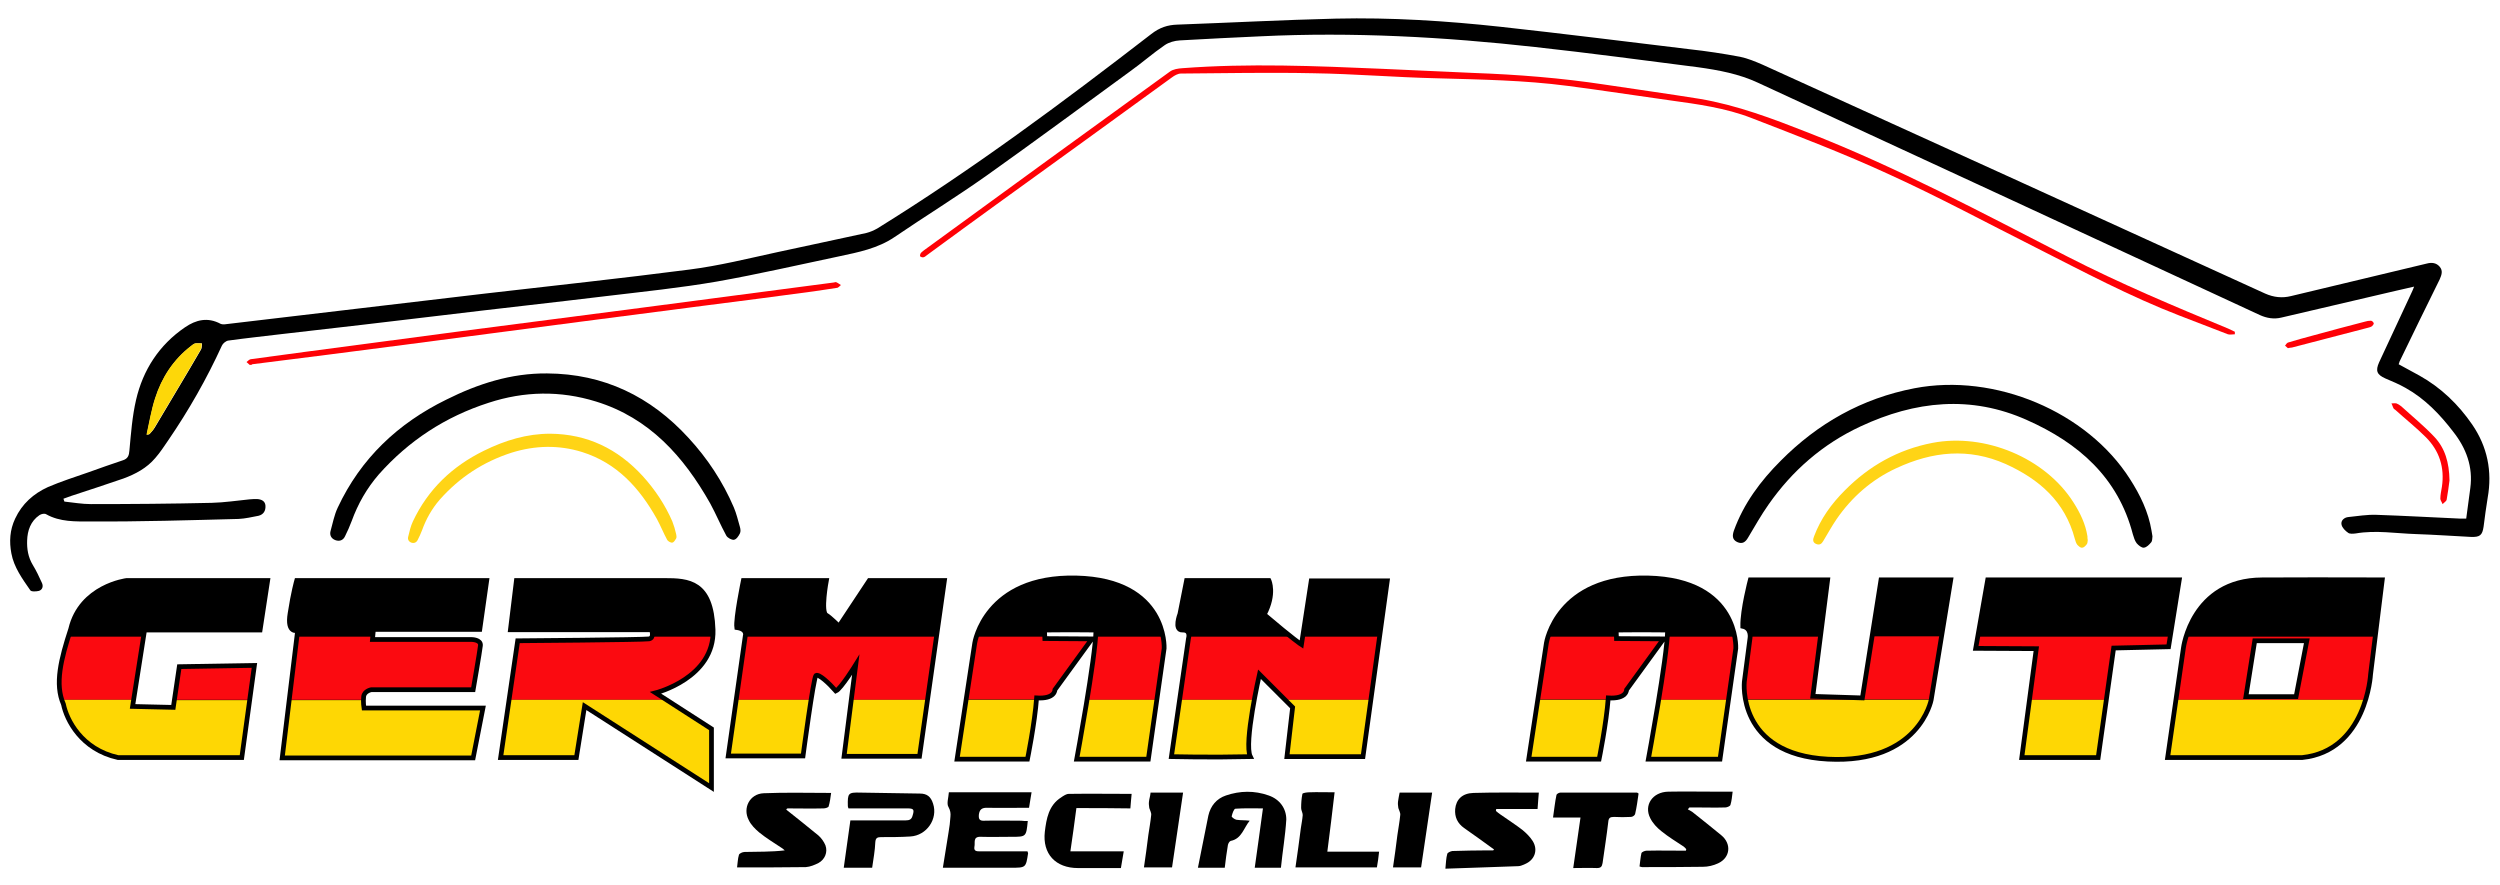 <?xml version="1.0" encoding="utf-8"?>
<!-- Generator: Adobe Illustrator 23.1.0, SVG Export Plug-In . SVG Version: 6.00 Build 0)  -->
<svg version="1.1" id="Layer_1" xmlns="http://www.w3.org/2000/svg" xmlns:xlink="http://www.w3.org/1999/xlink" x="0px" y="0px"
	 width="792px" height="280.3px" viewBox="0 0 792 280.3" style="enable-background:new 0 0 792 280.3;" xml:space="preserve">
<style type="text/css">
	.st0{fill:#FFFFFF;}
	.st1{fill:#FDD709;}
	.st2{fill:#FE0106;}
	.st3{fill:#FFD416;}
	.st4{fill:#FB0A10;}
	.st5{fill:#FED704;}
	.st6{fill:none;stroke:#000000;stroke-width:1.5;stroke-miterlimit:10;}
</style>
<rect class="st0" width="792" height="280.3"/>
<g>
	<g>
		<path d="M519.4,274.5c0.2-1.4,0.3-2.9,0.6-4.2c0.1-0.4,1.1-0.8,1.6-0.8c4.2-0.1,8.4,0,12.5,0c0-0.2,0.1-0.3,0.1-0.5
			c-0.3-0.3-0.5-0.6-0.8-0.8c-2.4-1.6-4.9-3.1-7.1-4.9c-1.4-1.1-2.7-2.5-3.5-4.1c-2.1-4.1,0.7-8.3,5.7-8.4c5.1-0.1,10.3,0,15.4,0
			c1.6,0,3.2,0,5,0c-0.2,1.6-0.3,2.9-0.7,4.2c-0.1,0.4-1.1,0.8-1.6,0.8c-3.2,0.1-6.3,0-9.5,0c-0.6,0-1.3,0-1.9,0
			c-0.2,0.2-0.3,0.4-0.5,0.6c0.5,0.3,1,0.5,1.4,0.8c3.1,2.4,6.1,4.9,9.2,7.4c3.3,2.7,2.9,7.1-1,8.9c-1.5,0.7-3.2,1.1-4.8,1.1
			c-6.4,0.1-12.9,0.1-19.3,0.1C520,274.7,519.8,274.6,519.4,274.5z"/>
		<path d="M249.1,256.5c3.4,2.7,6.8,5.4,10.2,8.2c0.9,0.8,1.7,1.9,2.2,3.1c0.8,2.2-0.2,4.5-2.2,5.6c-1.2,0.6-2.6,1.2-4,1.3
			c-7.2,0.1-14.4,0.1-21.8,0.1c0.2-1.3,0.2-2.7,0.6-4c0.1-0.4,1.1-0.9,1.8-0.9c4.2-0.1,8.4,0,12.7-0.5c-0.3-0.3-0.7-0.6-1-0.8
			c-2.4-1.6-4.9-3.1-7.1-4.9c-1.3-1.1-2.6-2.4-3.3-3.9c-2-3.8,0.3-8.3,4.7-8.5c7-0.3,14-0.1,21.4-0.1c-0.2,1.5-0.4,3-0.8,4.3
			c-0.1,0.3-1,0.6-1.6,0.6c-3.8,0.1-7.6,0-11.4,0C249.2,256.2,249.1,256.4,249.1,256.5z"/>
		<path d="M473.3,269.1c-3.2-2.3-6.3-4.6-9.5-6.8c-2.1-1.5-3-3.5-2.8-6c0.3-3,2.2-5,5.8-5.1c6.8-0.2,13.6-0.1,20.7-0.1
			c-0.1,1.7-0.3,3.2-0.4,5.2c-4.5,0-8.8,0-13.1,0c0,0.2-0.1,0.4-0.1,0.6c0.5,0.4,0.9,0.8,1.4,1.1c2.4,1.7,4.8,3.2,7.1,5
			c1.2,1,2.4,2.2,3.2,3.5c1.7,2.8,0.6,5.9-2.4,7.2c-0.7,0.3-1.5,0.7-2.2,0.7c-7.6,0.3-15.1,0.5-23.1,0.8c0.2-1.9,0.2-3.3,0.6-4.7
			c0.1-0.4,1-0.8,1.6-0.9c3.7-0.1,7.3-0.2,11-0.2c0.6,0,1.3,0,1.9,0C473.1,269.4,473.2,269.3,473.3,269.1z"/>
		<path d="M325.6,260.1c-0.5,5-0.5,5-5.1,5c-3.3,0-6.6,0.1-9.8,0c-2.6-0.1-1.7,1.9-2,3.1c-0.3,1.6,0.9,1.5,1.9,1.5
			c4.3,0,8.6,0,12.9,0c0.7,0,1.4,0,2,0c0.1,0.4,0.2,0.5,0.2,0.6c-0.7,4.6-0.7,4.6-5.4,4.6c-6.4,0-12.9,0-19.3,0c-0.7,0-1.4,0-2.3,0
			c0.6-3.9,1.2-7.5,1.8-11.2c0.3-1.7,0.5-3.3,0.6-5c0.1-1,0-1.9-0.6-3c-0.7-1.1,0-3,0.1-4.7c8.8,0,17.3,0,26.2,0
			c-0.3,1.6-0.5,3.2-0.8,4.9c-4.5,0-8.9,0.1-13.4,0c-1.6,0-2.3,0.6-2.5,2.2c-0.1,1.4,0.2,2,1.8,1.9c3.9-0.1,7.7,0,11.6,0
			C324.1,260.1,324.8,260.1,325.6,260.1z"/>
		<path d="M405.8,274.9c-3,0-5.6,0-8.3,0c0.9-6.2,1.7-12.3,2.6-18.8c-3,0-5.9-0.1-8.7,0.1c-0.5,0-1,1.5-1.2,2.4
			c-0.1,0.2,0.9,1,1.5,1.1c1.3,0.2,2.7,0.1,4.2,0.3c-1.9,2.3-2.5,5.7-6,6.4c-0.4,0.1-0.8,0.8-0.9,1.3c-0.4,2.3-0.7,4.7-1,7.2
			c-2.7,0-5.4,0-8.5,0c1.1-5.6,2.2-11.1,3.3-16.5c0.7-3.1,2.6-5.4,5.6-6.4c4.4-1.5,9-1.6,13.5,0c3.5,1.2,5.6,4.1,5.6,7.6
			C407.2,264.7,406.3,269.8,405.8,274.9z"/>
		<path d="M276.3,274.9c-3,0-5.8,0-9,0c0.7-5,1.4-9.9,2.1-15c6,0,11.7,0,17.5,0c1.2,0,1.9-0.3,2.2-1.5c0.6-1.9,0.4-2.3-1.6-2.3
			c-4.8,0-9.5,0-14.3,0c-1.5,0-2.9,0-4.4,0c-0.1-0.3-0.2-0.5-0.2-0.7c-0.1-4.2,0.1-4.4,4.1-4.3c6.2,0.1,12.5,0.2,18.7,0.3
			c2.3,0,3.5,1,4.2,3.2c1.6,4.8-2,10.1-7.2,10.4c-3.1,0.2-6.2,0.2-9.3,0.2c-1.2,0-1.7,0.3-1.8,1.6
			C277.2,269.4,276.7,272.1,276.3,274.9z"/>
		<path d="M498.4,275c0.8-5.5,1.5-10.6,2.3-16c-2.9,0-5.7,0-8.7,0c0.4-2.6,0.6-4.9,1.1-7.2c0.1-0.3,0.8-0.7,1.2-0.7
			c8.1,0,16.2,0,24.3,0c0.1,0,0.2,0.1,0.5,0.3c-0.3,2.1-0.6,4.4-1.1,6.5c-0.1,0.4-0.8,0.9-1.3,0.9c-1.8,0.1-3.6,0.1-5.4,0
			c-1.2,0-1.7,0.3-1.8,1.6c-0.5,4.3-1.2,8.7-1.8,13c-0.2,1.2-0.6,1.6-1.8,1.6C503.4,274.9,501,275,498.4,275z"/>
		<path d="M341,256c-0.6,4.6-1.2,9-1.9,13.7c5.7,0,11.1,0,16.9,0c-0.3,1.9-0.6,3.4-0.9,5.3c-1.3,0-2.5,0-3.8,0c-3.3,0-6.6,0-9.8,0
			c-7.1,0-11.3-4.5-10.5-11.5c0.5-4.1,1.2-8.4,5.2-10.9c0.7-0.5,1.6-1.1,2.4-1.1c6.5-0.1,13.1,0,19.9,0c-0.1,1.4-0.3,2.9-0.4,4.6
			C352.3,256,346.7,256,341,256z"/>
		<path d="M420.5,269.8c5.5,0,10.8,0,16.4,0c-0.2,1.8-0.4,3.4-0.7,5c-8.6,0-17.1,0-25.8,0c0.6-4.2,1.2-8.3,1.7-12.4
			c0.2-1.4,0.5-2.8,0.6-4.2c0-0.7-0.5-1.5-0.5-2.2c0-1.5,0.1-3,0.4-4.5c0.1-0.3,1.4-0.5,2.2-0.5c2.6-0.1,5.1,0,8,0
			C422.1,257.3,421.3,263.4,420.5,269.8z"/>
		<path d="M443.4,251.1c3.5,0,6.7,0,10.3,0c-1.2,8-2.3,15.8-3.5,23.7c-2.9,0-5.8,0-8.9,0c0.5-3.5,1-6.9,1.4-10.3
			c0.3-2.1,0.7-4.2,0.9-6.3c0.1-0.7-0.4-1.5-0.6-2.2c-0.1-0.7-0.2-1.4-0.1-2.1C443,253,443.2,252.2,443.4,251.1z"/>
		<path d="M364.5,251.1c3.5,0,6.7,0,10.3,0c-1.2,8-2.3,15.8-3.5,23.7c-2.9,0-5.8,0-8.9,0c0.5-3.5,1-6.9,1.4-10.3
			c0.3-2.1,0.7-4.2,0.9-6.3c0.1-0.7-0.4-1.5-0.6-2.2c-0.1-0.7-0.2-1.4-0.1-2.1C364.1,253,364.4,252.2,364.5,251.1z"/>
	</g>
	<g>
		<path d="M20.4,158.9c2.8,0.3,5.6,0.8,8.4,0.8c12.8,0,25.5-0.1,38.3-0.4c4-0.1,7.9-0.7,11.9-1.1c0.8-0.1,1.7-0.1,2.5-0.1
			c1.3,0.1,2.5,0.6,2.6,2.1c0.1,1.6-0.6,2.8-2.2,3.2c-2.1,0.4-4.2,0.9-6.3,1c-15.6,0.4-31.3,0.9-47,0.8c-4.6,0-9.6,0.2-14-2.3
			c-0.5-0.3-1.5-0.1-2.1,0.3c-2.8,1.9-3.8,4.9-3.9,8c-0.1,2.7,0.3,5.3,1.8,7.8c1.1,1.8,2,3.7,2.9,5.7c0.5,1.1,0.1,2.2-1,2.5
			c-0.8,0.2-2.4,0.3-2.7-0.2c-2.5-3.6-5.2-7.3-6-11.7c-0.7-3.7-0.5-7.4,1.2-11c2.2-4.7,5.8-7.9,10.4-10c4.2-1.8,8.6-3.2,12.9-4.7
			c3.6-1.3,7.3-2.6,10.9-3.8c1.5-0.5,1.9-1.5,2-3.1c0.5-5.4,0.9-10.8,2.1-16c2.2-9.5,7.3-17.4,15.5-23c3.5-2.4,7.2-3.3,11.3-1.1
			c0.5,0.2,1.1,0.2,1.7,0.1c27.4-3.2,54.7-6.5,82.1-9.7c21.6-2.5,43.1-4.8,64.7-7.6c9.4-1.2,18.6-3.5,27.8-5.5
			c9.5-2,18.9-4.1,28.3-6.1c1.2-0.3,2.3-0.8,3.4-1.4c30.2-18.7,58.7-39.9,86.8-61.6c2.7-2.1,5.2-2.9,8.3-3
			c16.7-0.6,33.5-1.5,50.2-1.9c17.5-0.4,34.9,0.7,52.3,2.6c20,2.2,39.9,4.7,59.8,7.1c5.4,0.6,10.7,1.4,16,2.4
			c2.4,0.5,4.8,1.5,7.1,2.5c53.1,24.1,106.2,48.3,159.2,72.5c2.7,1.2,5.4,1.5,8.2,0.8c14.3-3.4,28.7-6.9,43-10.3
			c1.5-0.4,3-0.3,4.1,1c1.1,1.3,0.6,2.6,0,4c-4.3,8.7-8.5,17.3-12.7,26c-0.1,0.2-0.1,0.5-0.3,0.9c2.2,1.2,4.4,2.4,6.6,3.6
			c6.8,3.8,12.3,9.1,16.7,15.5c4.8,7,6.4,14.8,4.9,23.2c-0.5,3-0.9,6.1-1.3,9.2c-0.4,2.7-1.2,3.3-4,3.2c-5.8-0.3-11.6-0.7-17.4-0.9
			c-6.4-0.2-12.7-1.3-19.1-0.2c-0.8,0.1-1.9,0.2-2.4-0.2c-0.9-0.6-1.9-1.6-2.1-2.6c-0.3-1.3,0.9-2.3,2.2-2.4
			c2.9-0.3,5.9-0.8,8.8-0.7c8.9,0.3,17.8,0.8,26.6,1.2c0.5,0,1,0,1.9,0c0.4-3.2,0.9-6.5,1.3-9.7c0.9-6.7-1.3-12.6-5.4-17.8
			c-4.2-5.5-9-10.5-15.1-13.9c-2.1-1.2-4.3-2.1-6.4-3c-2.7-1.2-3.2-2.4-2-5.1c3.4-7.3,6.8-14.6,10.2-21.9c0.3-0.6,0.5-1.1,0.9-2.1
			c-2.3,0.5-4.2,1-6.1,1.4c-12,2.8-23.9,5.6-35.9,8.4c-2.4,0.6-4.7,0.2-6.9-0.8c-53-24.6-106-49.1-159-73.6c-6-2.8-12.5-4-19-4.9
			c-17.2-2.2-34.3-4.5-51.6-6.4c-28.8-3.2-57.8-4.8-86.8-3.4c-8.6,0.4-17.1,0.8-25.7,1.3c-1.7,0.1-3.5,0.6-4.8,1.5
			c-3.8,2.6-7.3,5.7-11.1,8.4c-15.1,11-30.1,22.1-45.3,32.9c-9.6,6.8-19.5,12.9-29.2,19.5c-5.3,3.6-11.4,4.8-17.5,6.1
			c-12.9,2.7-25.8,5.7-38.8,8c-11.6,2-23.3,3.2-35,4.6c-17.3,2.1-34.7,4-52,6.1c-16.8,2-33.6,4-50.5,5.9c-5.8,0.7-11.5,1.3-17.3,2.1
			c-0.7,0.1-1.7,0.9-2,1.6c-4.8,10.5-10.5,20.5-17,30c-1.3,1.9-2.6,3.9-4.1,5.6c-2.7,3.2-6.3,5.1-10.1,6.5c-5.5,1.9-11,3.7-16.5,5.5
			c-0.8,0.3-1.7,0.6-2.5,0.9C20.3,158.5,20.3,158.7,20.4,158.9z M46.5,137.7c0.7-0.1,0.8-0.1,0.9-0.2c0.5-0.6,1.1-1.2,1.6-2
			c4.9-8.3,9.9-16.5,14.7-24.8c0.3-0.5,0.2-1.3,0.3-1.9c-0.7,0-1.5-0.1-2.1,0c-0.5,0.1-0.9,0.5-1.3,0.8c-5.6,4.3-9.3,10-11.4,16.6
			C48,129.9,47.4,133.7,46.5,137.7z"/>
		<path class="st1" d="M48.9,135.5c4.9-8.3,9.9-16.5,14.7-24.8c0.3-0.5,0.2-1.3,0.3-1.9c-0.7,0-1.5-0.1-2.1,0
			c-0.5,0.1-0.9,0.5-1.3,0.8c-5.6,4.3-9.3,10-11.4,16.6c-1.2,3.7-1.8,7.5-2.7,11.5c0.7-0.1,0.8-0.1,0.9-0.2
			C47.9,136.9,48.5,136.3,48.9,135.5z"/>
		<g>
			<path d="M681.9,169.9c-0.1,0.6,0,1.4-0.4,1.9c-0.6,0.7-1.4,1.6-2.3,1.7c-0.7,0.1-1.7-0.7-2.3-1.4c-0.6-0.8-0.9-1.8-1.2-2.8
				c-4.7-18.1-17.3-29-33.5-36.2c-17.8-8-35.5-6.1-52.8,2c-12,5.6-21.6,14-29.1,24.7c-2.4,3.4-4.4,7-6.5,10.5
				c-0.8,1.4-1.8,2.2-3.5,1.4c-1.6-0.8-1.5-2.1-1-3.6c3.1-8.6,8.5-15.8,14.8-22.1c11.8-11.9,25.8-19.8,42.4-23
				c25.5-4.9,54.7,7.4,68.3,28.8c3.2,5,5.8,10.3,6.8,16.3C681.7,168.6,681.8,169.2,681.9,169.9z"/>
			<path d="M173.3,118.3c18,0.1,32.8,7.3,44.8,20.4c6,6.5,10.9,13.9,14.4,22.1c0.8,1.9,1.3,4,1.9,6.1c0.2,0.7,0.3,1.5,0,2.1
				c-0.4,0.8-1.1,1.9-1.9,2c-0.7,0.1-2-0.6-2.4-1.3c-1.8-3.3-3.3-6.9-5.1-10.2c-8.4-14.9-19.3-27.1-36.2-32.3
				c-11.3-3.5-22.7-3.3-34,0.4c-13.7,4.4-25.3,12-34.8,22.7c-3.8,4.4-6.6,9.3-8.6,14.8c-0.6,1.6-1.3,3.2-2.1,4.8
				c-0.6,1.3-1.8,1.7-3.1,1.2c-1.3-0.5-1.8-1.6-1.5-2.8c0.7-2.5,1.2-5.2,2.3-7.5c7.3-15.6,19.1-26.7,34.4-34.2
				C151.4,121.6,161.9,118.2,173.3,118.3z"/>
		</g>
		<path class="st2" d="M708,105.9c-0.7,0-1.6,0.2-2.2,0c-5.1-1.9-10.2-4-15.3-5.9c-15.8-6.1-30.8-14.1-45.8-21.7
			c-15.3-7.7-30.5-15.9-46.1-23c-14.3-6.6-29-12.2-43.7-17.9c-8.2-3.2-17.1-4.4-25.8-5.6c-10.8-1.5-21.7-3.2-32.5-4.6
			c-13.8-1.8-27.6-2-41.4-2.4c-13.1-0.3-26.1-1.4-39.2-1.6c-14-0.3-27.9,0-41.9,0.1c-0.9,0-2,0.6-2.8,1.2
			c-18.6,13.5-37.2,27-55.8,40.4c-7.3,5.3-14.6,10.6-21.8,15.9c-0.4,0.3-0.7,0.6-1.1,0.7c-0.4,0.1-0.9-0.1-1.1-0.3
			c-0.1-0.1,0-0.7,0.2-1c0.3-0.4,0.7-0.6,1-0.9c25.9-18.9,51.9-37.8,77.9-56.6c1.1-0.8,2.6-1,4-1.1c21.1-1.6,42.2-0.7,63.3,0.2
			c9.6,0.4,19.2,0.9,28.8,1.3c14,0.5,27.9,1.6,41.7,3.7c10,1.5,20,2.9,30,4.5c11.9,2,23.2,6.3,34.4,10.7C601,53,627.9,67.4,655,81.3
			c16.6,8.5,33.7,15.7,50.9,22.8c0.7,0.3,1.4,0.7,2.1,1C708,105.3,708,105.6,708,105.9z"/>
		<path class="st2" d="M79.1,115.6c-0.2-0.2-0.6-0.5-1-0.9c0.4-0.3,0.8-0.8,1.3-0.9c5.7-0.8,11.3-1.5,17-2.3
			c16.6-2.2,33.2-4.4,49.8-6.6c19-2.5,38-4.9,57-7.4c20.3-2.7,40.6-5.3,60.9-8c0.3,0,0.6-0.2,0.8-0.1c0.5,0.2,1,0.6,1.5,0.9
			c-0.4,0.3-0.8,0.9-1.3,0.9c-2.4,0.4-4.8,0.7-7.3,1.1c-11.7,1.6-23.5,3.1-35.2,4.6c-13.1,1.7-26.2,3.4-39.3,5.1
			c-18.6,2.4-37.1,4.9-55.7,7.3c-15.9,2.1-31.8,4.1-47.7,6.1C79.8,115.6,79.6,115.6,79.1,115.6z"/>
		<g>
			<path class="st3" d="M661.4,171.1c-0.1,0.4,0,0.9-0.3,1.3c-0.4,0.5-0.9,1.1-1.5,1.1c-0.5,0.1-1.1-0.5-1.5-0.9
				c-0.4-0.5-0.6-1.2-0.8-1.9c-3.1-11.8-11.3-18.9-21.9-23.7c-11.7-5.2-23.2-4-34.6,1.3c-7.8,3.6-14.1,9.1-19,16.2
				c-1.5,2.2-2.8,4.6-4.2,6.9c-0.5,0.9-1.2,1.4-2.3,0.9c-1.1-0.5-1-1.4-0.6-2.4c2.1-5.6,5.5-10.3,9.7-14.5
				c7.7-7.8,16.9-13,27.8-15.1c16.7-3.2,35.8,4.8,44.7,18.9c2.1,3.3,3.8,6.8,4.4,10.7C661.3,170.3,661.3,170.7,661.4,171.1z"/>
			<path class="st3" d="M174.3,137.4c11.8,0.1,21.4,4.8,29.3,13.4c3.9,4.3,7.1,9.1,9.4,14.4c0.5,1.3,0.9,2.6,1.2,4
				c0.1,0.4,0.2,1,0,1.4c-0.3,0.5-0.7,1.2-1.2,1.3c-0.5,0.1-1.3-0.4-1.6-0.8c-1.2-2.2-2.1-4.5-3.3-6.7c-5.5-9.8-12.6-17.7-23.7-21.2
				c-7.4-2.3-14.9-2.1-22.3,0.2c-9,2.9-16.5,7.8-22.8,14.9c-2.5,2.9-4.3,6.1-5.6,9.7c-0.4,1.1-0.9,2.1-1.4,3.1
				c-0.4,0.8-1.2,1.1-2,0.8c-0.8-0.3-1.2-1-1-1.8c0.4-1.7,0.8-3.4,1.5-4.9c4.8-10.2,12.5-17.5,22.5-22.4
				C160,139.5,166.9,137.4,174.3,137.4z"/>
		</g>
		<path class="st2" d="M776,152.2c-0.2,1.6-0.5,3.9-0.9,6.1c-0.1,0.5-0.8,0.9-1.3,1.4c-0.2-0.6-0.7-1.2-0.7-1.7
			c0-1.3,0.3-2.5,0.5-3.8c0.9-6.1-0.8-11.4-5.1-15.7c-3-3-6.4-5.7-9.6-8.6c-0.2-0.2-0.5-0.3-0.6-0.5c-0.3-0.5-0.4-1.1-0.7-1.6
			c0.5,0,1.1-0.1,1.6,0c0.5,0.2,1,0.5,1.5,0.9c3.5,3.2,7.2,6.2,10.5,9.7C774.6,142,775.9,146.5,776,152.2z"/>
		<path class="st2" d="M724.8,110.3c-0.2-0.2-0.6-0.5-0.9-0.8c0.3-0.4,0.6-0.9,1-1c2.6-0.8,5.2-1.5,7.8-2.2c5.5-1.5,11-3,16.5-4.4
			c0.6-0.2,1.3-0.3,1.9-0.3c0.3,0,0.8,0.4,0.9,0.8c0.1,0.2-0.3,0.7-0.5,0.9c-0.4,0.3-0.8,0.4-1.2,0.5c-8.1,2.1-16.1,4.2-24.2,6.3
			C725.7,110.1,725.4,110.2,724.8,110.3z"/>
	</g>
	<g>
		<g>
			<path d="M42.2,221.7l-0.3,2.2l12.9,0.3l0.4-2.4l1.6-10.5l23.8-0.4l-1.5,10.9L76.6,240c0,0-22,0-39.2,0
				c-11.7-2.6-16.3-12-17.3-16.9c-0.2-0.5-0.4-0.9-0.5-1.4c-1.8-5.6-0.3-12.2,2.1-20c0.3-0.8,0.5-1.6,0.8-2.4
				c3.2-13.6,17.7-15.4,17.7-15.4h44.7l-2.4,15.8H45.7l-0.3,2L42.2,221.7z"/>
			<path d="M115.4,224.3H153l-3.1,15.8H89.4l2.2-18.3l2.4-20l0.3-2c0,0-3.5,1.2-2.4-5.4c1.1-6.6,2.2-10.4,2.2-10.4h60.2l-2.2,15.5
				h-33.7l-0.2,2.3l-0.1,0.9h31.4c0,0,3,0,2.8,1.9c-0.2,1.9-2.3,14-2.3,14h-32.3c0,0-2.2,0.5-2.4,2.2c0,0.3,0,0.7-0.1,1
				C115.2,223.1,115.4,224.3,115.4,224.3z"/>
			<path d="M207.8,219.5l3.4,2.2l14.3,9.2v18.6l-11.4-7.3l-1.5-1l-27.3-17.5l-2.6,16.3h-24l2.7-18.3L164,203c0,0,39.8-0.2,41.6-0.5
				c0.5-0.1,0.8-0.4,1-0.8c0.3-0.9-0.2-2.2-0.2-2.2h-44.7l1.9-15.6c0,0,39.5,0,47,0c7.6,0,14.9,0.4,15.4,15.6c0,0.8,0,1.5-0.1,2.2
				C224.7,215.2,207.8,219.5,207.8,219.5z"/>
			<path d="M299.1,183.9l-2.5,17.8l-2.9,20l-2.5,17.9h-23.9l2.3-17.9l1.4-11c0,0-4.7,7.6-6.3,8.3c-2.1-2.4-5.5-5.5-6.3-4.9
				c-0.3,0.2-0.9,3.5-1.5,7.6c-1.2,7.5-2.6,17.9-2.6,17.9h-23.7l2.5-17.9l2.8-20l0-0.1c0,0,0.8-2.2-2.7-2.7c-0.3-2.9,2.2-15,2.2-15
				h26.3c0,0-1.9,10.2,0,11c1.2,0.7,4,3.5,4,3.5l9.6-14.5H299.1z"/>
			<path d="M368.8,205.4l-2.3,16.3l-2.7,18.8h-22.7c0,0,1.7-9,3.3-18.8c1.2-7.5,2.4-15.3,2.8-20c0.1-0.8,0.1-1.5,0.1-2
				c-8.1-0.1-16.3,0-16.3,0l0.1,2l0,0.6l14.9,0.1l-11.7,16.1c0,0,0.1,3-5.8,2.6c0,0.2,0,0.3,0,0.5c-0.9,8-3,18.8-3,18.8h-22.3
				l2.9-18.8l2.8-17.9c0,0,0.1-0.8,0.5-2c1.7-5.3,8.3-19.1,31.6-18.6c21.3,0.5,26.3,12.4,27.5,18.6
				C368.9,203.9,368.8,205.4,368.8,205.4z"/>
			<path d="M549.9,205.4l-2.3,16.3l-2.7,18.8h-22.7c0,0,1.7-9,3.3-18.8c1.2-7.5,2.4-15.3,2.8-20c0.1-0.8,0.1-1.5,0.1-2
				c-8.1-0.1-16.3,0-16.3,0l0.1,2l0,0.6l14.9,0.1l-11.7,16.1c0,0,0.1,3-5.8,2.6c0,0.2,0,0.3,0,0.5c-0.9,8-3,18.8-3,18.8h-22.3
				l2.9-18.8l2.8-17.9c0,0,0.1-0.8,0.5-2c1.7-5.3,8.3-19.1,31.6-18.6c21.3,0.5,26.3,12.4,27.5,18.6
				C550,203.9,549.9,205.4,549.9,205.4z"/>
			<path d="M439.4,183.9l-2.5,17.8l-2.8,20l-2.5,17.9h-24.1l1.8-15.6l-2.3-2.3l-8.2-8.2c0,0-0.8,3.6-1.7,8.2
				c-1.2,6.7-2.5,15.4-1.3,17.9c-12.6,0.3-25,0-25,0l2.6-17.9l2.8-19.5c0,0,0.1-0.2,0.1-0.5c0.1-0.8,0-2.3-2-2.2
				c-2.8,0.1-0.8-5.1-0.8-5.1l2.2-10.5H402c0,0,2,4.2-1.5,10.8c4,3.4,6.7,5.6,8.6,7c2.4,1.9,3.2,2.4,3.2,2.4l0.4-2.4l2.7-17.8H439.4
				z"/>
			<path d="M618,183.7l-3,18l-3.3,20c0,0-3.8,20.3-32.7,18.8c-19.7-1-24.8-11.9-26.1-18.8c-0.6-3.3-0.4-5.6-0.4-5.6l1.8-13.8
				c0,0,0-0.2,0-0.5c0-0.9-0.1-2.8-2.4-3.3c0-5.2,2.4-14.7,2.4-14.7H579l-2.3,18l-2.4,18.9l15.7,0.5l3.1-19.4l2.8-18H618z"/>
			<polygon points="690.4,183.7 687.5,201.7 687,204.9 669.6,205.3 667.3,221.7 664.7,240 640.5,240 642.9,221.7 645.1,205.5 
				625.9,205.4 626.5,201.7 629.7,183.7 			"/>
			<path d="M716.6,183.7c-16.5,0.1-22.2,11.9-24.1,18c-0.7,2.1-0.8,3.6-0.8,3.6l-2.4,16.4l-2.7,18.3h42.6
				c12.5-1.3,17.9-11,20.1-18.3c1.4-4.5,1.6-8.1,1.6-8.1l1.5-11.9l2.2-18C754.6,183.7,738.8,183.6,716.6,183.7z M730.9,203
				l-3.5,17.7h-15.9l2.8-17.7H730.9z"/>
		</g>
		<path class="st4" d="M412.6,201.7l-0.4,2.4c0,0-0.8-0.5-3.2-2.4h-32.5c0,0.3-0.1,0.5-0.1,0.5l-2.8,19.5h23.7
			c0.8-4.6,1.7-8.2,1.7-8.2l8.2,8.2h27.1l2.8-20H412.6z M692.5,201.7c-0.7,2.1-0.8,3.6-0.8,3.6l-2.4,16.4h60.1
			c1.4-4.5,1.6-8.1,1.6-8.1l1.5-11.9H692.5z M727.4,220.7h-15.9l2.8-17.7h16.5L727.4,220.7z M549.6,201.7h-21.3
			c-0.4,4.6-1.6,12.5-2.8,20h22.1l2.3-16.3C549.9,205.4,550,203.9,549.6,201.7z M368.5,201.7h-21.3c-0.4,4.6-1.6,12.5-2.8,20h22.1
			l2.3-16.3C368.8,205.4,368.9,203.9,368.5,201.7z M236,201.7l-2.8,20h23.7c0.7-4.1,1.3-7.3,1.5-7.6c0.8-0.6,4.2,2.5,6.3,4.9
			c1.6-0.7,6.3-8.3,6.3-8.3l-1.4,11h24.2l2.9-20H236z M149.5,202.6h-31.4l0.1-0.9H94l-2.4,20h23.6c0-0.3,0-0.7,0.1-1
			c0.2-1.7,2.4-2.2,2.4-2.2H150c0,0,2.1-12,2.3-14C152.5,202.6,149.5,202.6,149.5,202.6z M56.7,211.2l-1.6,10.5h23.9l1.5-10.9
			L56.7,211.2z M21.6,201.7c-2.4,7.8-3.9,14.4-2.1,20h22.7l3.2-20H21.6z M225.9,201.7h-19.3c-0.1,0.4-0.4,0.7-1,0.8
			c-1.8,0.3-41.6,0.5-41.6,0.5l-2.7,18.7h49.9l-3.4-2.2C207.8,219.5,224.7,215.2,225.9,201.7z M331.2,202.3l0-0.6h-21.7
			c-0.4,1.3-0.5,2-0.5,2l-2.8,17.9h22.4c0-0.2,0-0.3,0-0.5c5.9,0.5,5.8-2.6,5.8-2.6l11.7-16.1L331.2,202.3z M512.3,202.3l0-0.6
			h-21.8c-0.4,1.3-0.5,2-0.5,2l-2.8,17.9h22.4c0-0.2,0-0.3,0-0.5c5.9,0.5,5.8-2.6,5.8-2.6l11.7-16.1L512.3,202.3z M593,201.7
			l-3.1,19.4l-15.7-0.5l2.4-18.9h-22.3c0,0.3,0,0.5,0,0.5l-1.8,13.8c0,0-0.3,2.4,0.4,5.6h58.8l3.3-20H593z M626.5,201.7l-0.7,3.7
			l19.2,0.1l-2.2,16.2h24.4l2.3-16.4l17.4-0.4l0.5-3.2H626.5z"/>
		<g>
			<path class="st5" d="M79.1,221.7L76.6,240c0,0-22,0-39.2,0c-11.7-2.6-16.3-12-17.3-16.9c-0.2-0.5-0.4-0.9-0.5-1.4h22.7l-0.3,2.2
				l12.9,0.3l0.4-2.4H79.1z"/>
			<path class="st5" d="M115.4,224.3H153l-3.1,15.8H89.4l2.2-18.3h23.6C115.2,223.1,115.4,224.3,115.4,224.3z"/>
			<polygon class="st5" points="225.5,230.9 225.5,249.5 214,242.2 212.5,241.2 185.2,223.7 182.6,240 158.6,240 161.3,221.7 
				211.2,221.7 			"/>
			<path class="st5" d="M233.1,221.7h23.7c-1.2,7.5-2.6,17.9-2.6,17.9h-23.7L233.1,221.7z"/>
			<polygon class="st5" points="269.6,221.7 293.7,221.7 291.2,239.6 267.3,239.6 			"/>
			<path class="st5" d="M306.1,221.7h22.4c-0.9,8-3,18.8-3,18.8h-22.3L306.1,221.7z"/>
			<path class="st5" d="M344.4,221.7h22.1l-2.7,18.8h-22.7C341.2,240.5,342.8,231.5,344.4,221.7z"/>
			<path class="st5" d="M397.3,221.7c-1.2,6.7-2.5,15.4-1.3,17.9c-12.6,0.3-25,0-25,0l2.6-17.9H397.3z"/>
			<polygon class="st5" points="407.1,221.7 434.2,221.7 431.7,239.6 407.6,239.6 409.4,224 			"/>
			<path class="st5" d="M487.2,221.7h22.4c-0.9,8-3,18.8-3,18.8h-22.3L487.2,221.7z"/>
			<path class="st5" d="M525.5,221.7h22.1l-2.7,18.8h-22.7C522.3,240.5,523.9,231.5,525.5,221.7z"/>
			<path class="st5" d="M552.9,221.7h58.8c0,0-3.8,20.3-32.7,18.8C559.4,239.5,554.2,228.6,552.9,221.7z"/>
			<polygon class="st5" points="642.9,221.7 667.3,221.7 664.7,240 640.5,240 			"/>
			<path class="st5" d="M749.3,221.7c-2.2,7.3-7.5,17-20.1,18.3h-42.6l2.7-18.3H749.3z"/>
		</g>
	</g>
	<g>
		<path class="st6" d="M84.8,183.9H40.1c0,0-14.5,1.8-17.7,15.4c-3.1,9.5-5.1,17.4-2.3,23.8c1,4.9,5.6,14.3,17.3,16.9
			c17.2,0,39.2,0,39.2,0l4-29.2l-23.8,0.4l-1.9,12.9l-12.9-0.3l3.8-24.2h36.6L84.8,183.9z"/>
		<path class="st6" d="M94,183.9h60.2l-2.2,15.5h-33.7l-0.3,3.2h31.4c0,0,3,0,2.8,1.9s-2.3,14-2.3,14h-32.3c0,0-2.2,0.4-2.4,2.2
			c-0.2,1.7,0.1,3.6,0.1,3.6H153l-3.1,15.8H89.4l4.9-40.4c0,0-3.5,1.2-2.4-5.4C92.9,187.7,94,183.9,94,183.9z"/>
		<path class="st6" d="M163.6,183.9l-1.9,15.6h44.7c0,0,1,2.6-0.8,2.9S164,203,164,203l-5.4,37h24l2.6-16.3l40.2,25.8v-18.6
			l-17.7-11.4c0,0,18.7-4.7,18.2-20c-0.5-15.2-7.8-15.6-15.4-15.6S163.6,183.9,163.6,183.9z"/>
		<path class="st6" d="M235.5,183.9h26.3c0,0-1.9,10.2,0,11c1.2,0.7,4,3.5,4,3.5l9.6-14.5h23.8l-7.9,55.7h-23.9l3.7-29
			c0,0-4.7,7.6-6.3,8.3c-2.1-2.4-5.4-5.5-6.3-4.9c-0.8,0.6-4.1,25.5-4.1,25.5h-23.7l5.4-38c0,0,0.8-2.2-2.7-2.7
			C233,196,235.5,183.9,235.5,183.9z"/>
		<path class="st6" d="M325.5,240.5h-22.3l5.6-36.8c0,0,3.3-21.3,32.2-20.6c28.9,0.7,27.8,22.3,27.8,22.3l-5,35.1h-22.7
			c0,0,6-32.3,6.1-40.9c-8.1-0.1-16.3,0-16.3,0l0.1,2.7l14.9,0.1l-11.7,16.1c0,0,0.1,3-5.8,2.6C327.8,229.2,325.5,240.5,325.5,240.5
			z"/>
		<path class="st6" d="M506.6,240.5h-22.3l5.6-36.8c0,0,3.3-21.3,32.2-20.6c28.9,0.7,27.8,22.3,27.8,22.3l-5,35.1h-22.7
			c0,0,6-32.3,6.1-40.9c-8.1-0.1-16.3,0-16.3,0l0.1,2.7l14.9,0.1l-11.7,16.1c0,0,0.1,3-5.8,2.6C508.9,229.2,506.6,240.5,506.6,240.5
			z"/>
		<path class="st6" d="M375.9,183.9H402c0,0,2,4.2-1.5,10.8c9.3,7.9,11.8,9.5,11.8,9.5l3.1-20.2h24.1l-7.7,55.7h-24.1l1.8-15.6
			l-10.5-10.5c0,0-5,21.9-2.9,26.1c-12.6,0.3-25,0-25,0l5.4-37.4c0,0,0.9-2.8-1.9-2.7c-2.8,0.1-0.8-5.1-0.8-5.1L375.9,183.9z"/>
		<path class="st6" d="M554.5,183.7H579l-4.7,36.9l15.7,0.5l5.9-37.4H618l-6.2,38c0,0-3.8,20.3-32.7,18.8s-26.5-24.5-26.5-24.5
			l1.8-13.8c0,0,0.6-3.2-2.3-3.8C552,193.2,554.5,183.7,554.5,183.7z"/>
		<polygon class="st6" points="629.7,183.7 690.4,183.7 687,204.9 669.6,205.3 664.7,240 640.5,240 645.1,205.5 625.9,205.4 		"/>
		<path class="st6" d="M716.6,183.7c-22.2,0.1-24.9,21.6-24.9,21.6l-5,34.7h42.6c20.4-2.1,21.7-26.4,21.7-26.4l3.7-29.9
			C754.6,183.7,738.8,183.6,716.6,183.7z M727.4,220.7h-15.9l2.8-17.7h16.5L727.4,220.7z"/>
	</g>
</g>
</svg>
